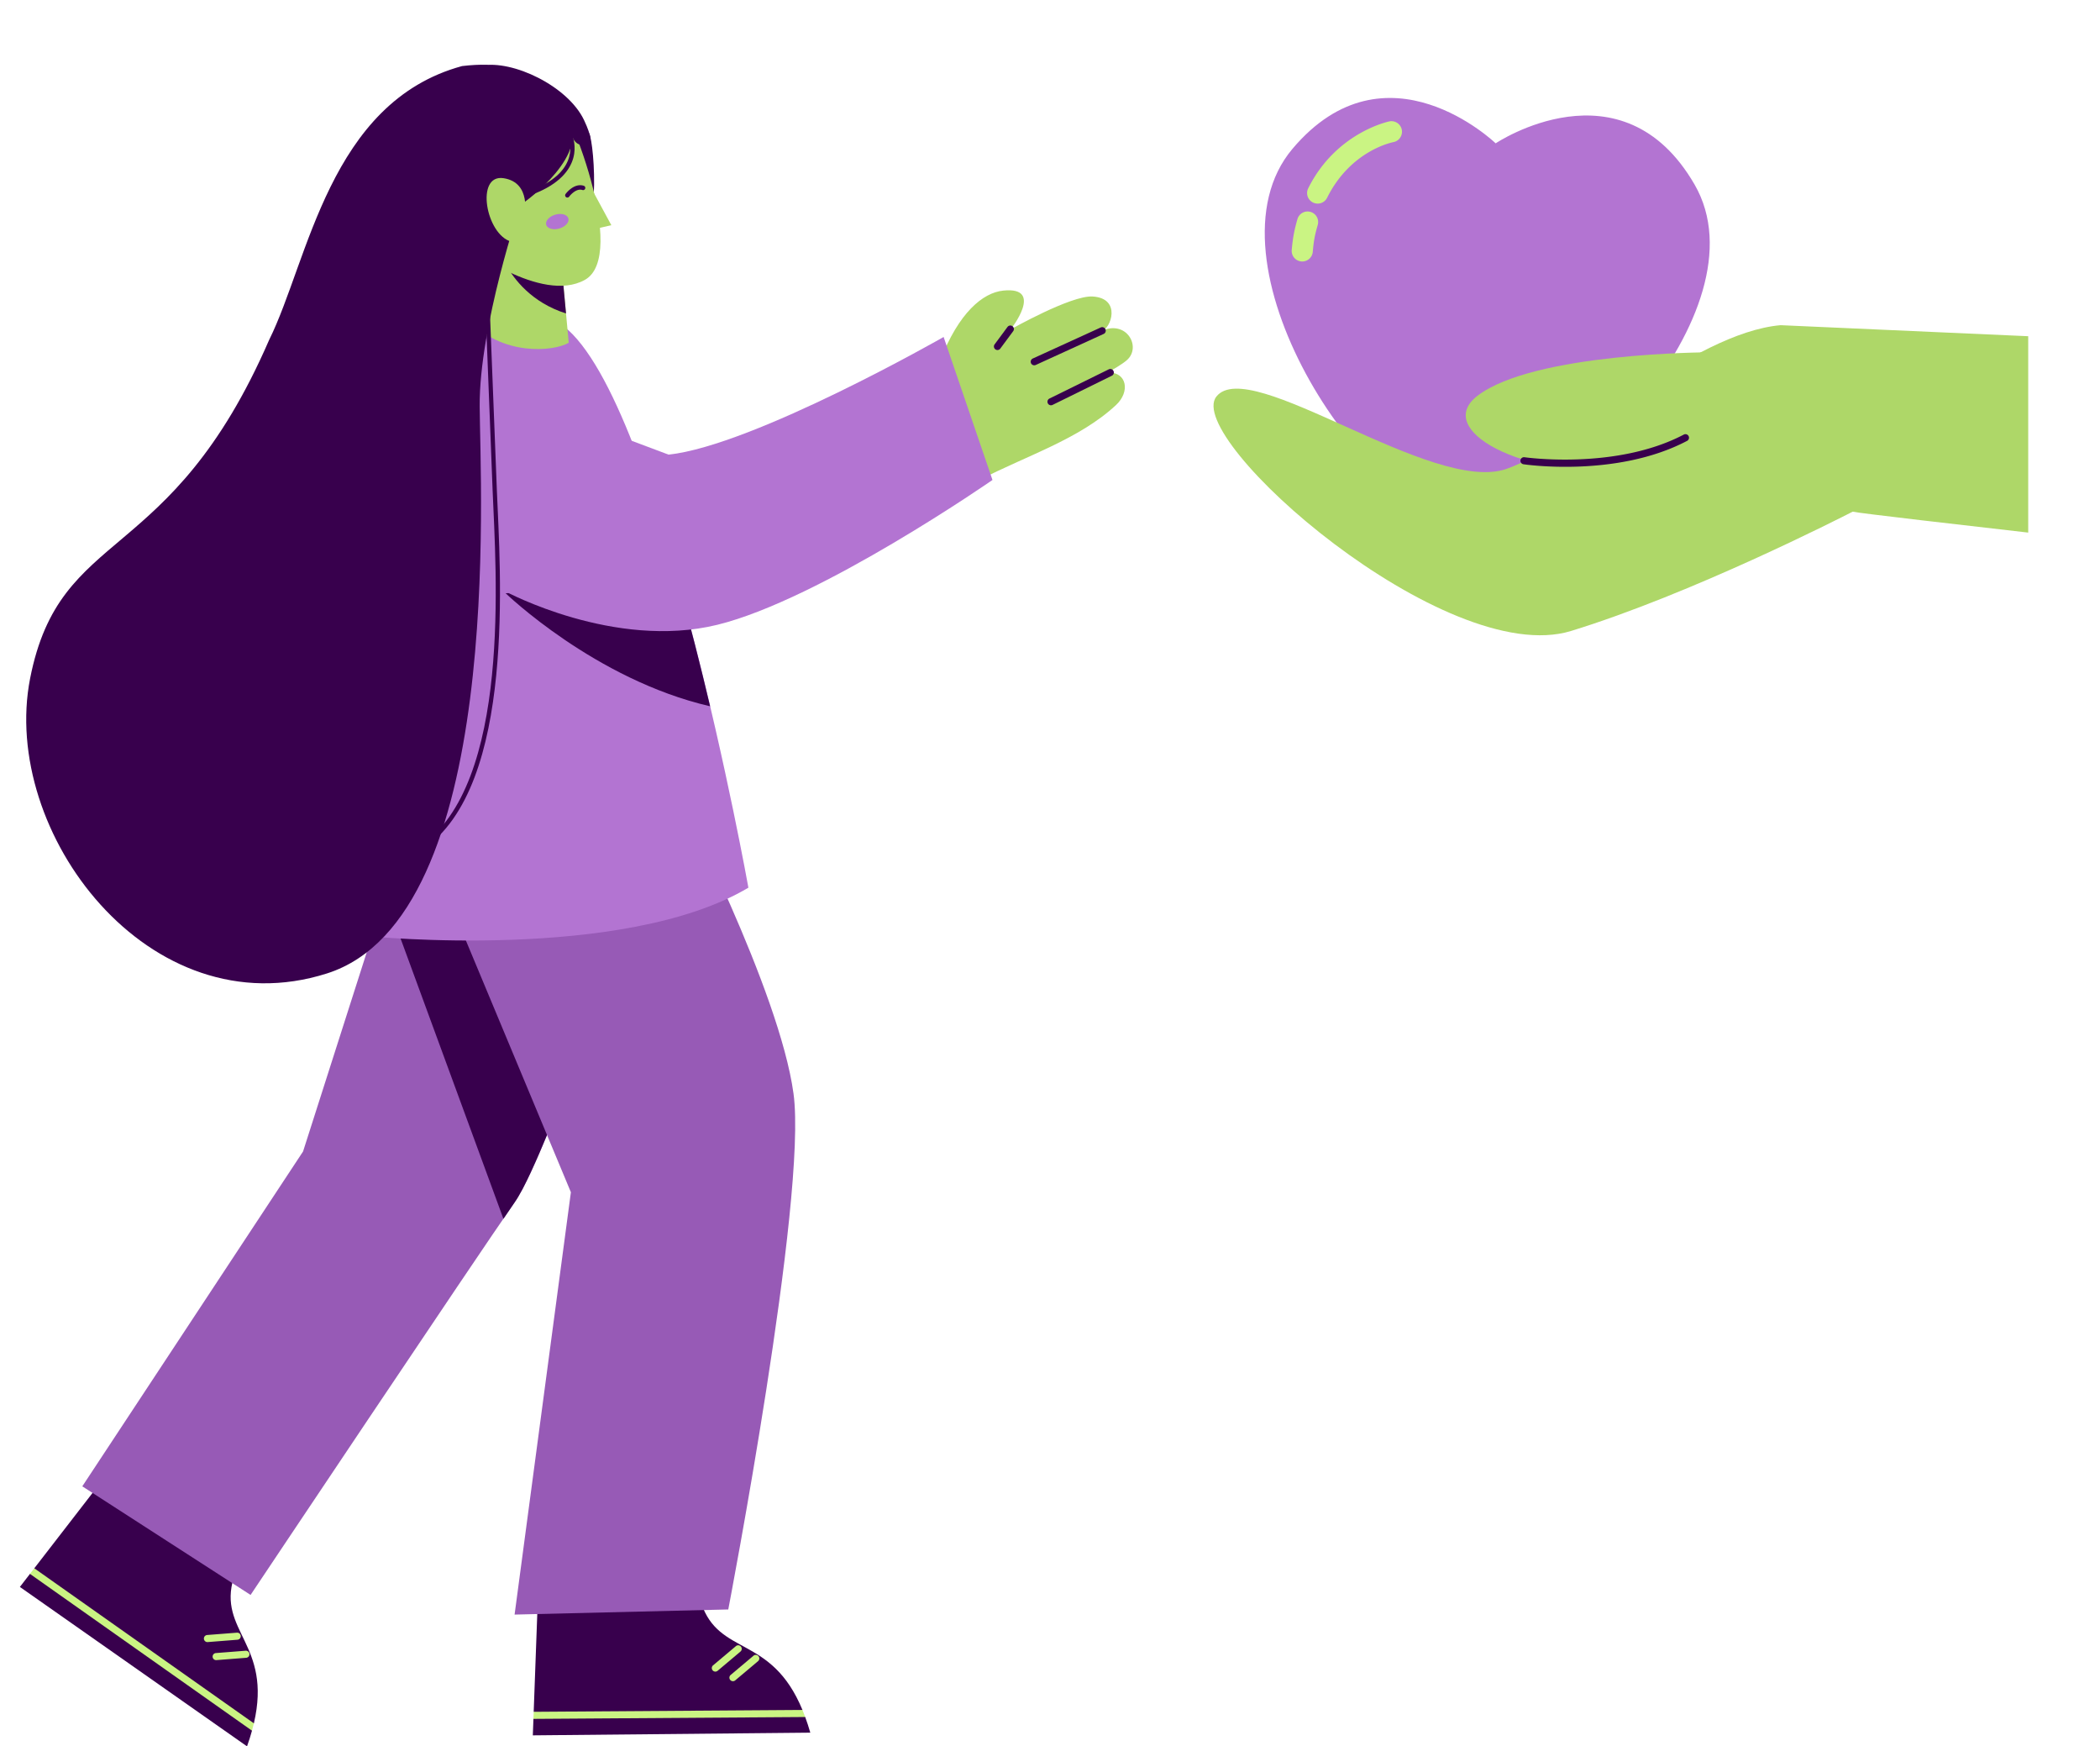 <?xml version="1.0" encoding="UTF-8" standalone="no"?><svg xmlns="http://www.w3.org/2000/svg" xmlns:xlink="http://www.w3.org/1999/xlink" fill="#000000" height="2695.8" preserveAspectRatio="xMidYMid meet" version="1" viewBox="-30.7 -99.9 3242.6 2695.8" width="3242.6" zoomAndPan="magnify"><g><g><g><g id="change1_1"><path d="m -1268.257,1451.768 -7.751,10.024 343.532,241.558 c 1.052,-3.731 2.061,-8.028 3.092,-12.042 l 0.367,-1.589 z" fill="#caf483" style="-inkscape-stroke:none" transform="translate(1290.693 869.018)"/></g><g id="change2_2"><path d="m -960.371,1466.03 -212.606,-137.491 c 0,0 -45.755,59.138 -95.463,123.466 l 339.056,239.303 c 28.752,-122.774 -56.701,-142.003 -30.987,-225.278 z m 28.083,236.645 -342.847,-242.013 c -8.539,11.052 -6.069,7.832 -15.558,20.122 l 350.741,246.095 c 3.042,-8.501 5.528,-16.509 7.663,-24.203 z" fill="#38004d" style="-inkscape-stroke:none" transform="translate(1290.693 869.018)"/></g><g id="change1_2"><path color="#000000" d="m -955.544,1551.394 -45.964,3.594 a 5.473,5.473 0 0 0 -5.027,5.881 5.473,5.473 0 0 0 5.872,5.04 l 45.973,-3.607 a 5.473,5.473 0 0 0 5.027,-5.881 5.473,5.473 0 0 0 -5.881,-5.027 z" fill="#caf483" style="-inkscape-stroke:none" transform="translate(1290.693 869.018)"/></g><g id="change1_3"><path color="#000000" d="m -942.088,1579.258 -45.964,3.594 a 5.473,5.473 0 0 0 -5.027,5.881 5.473,5.473 0 0 0 5.881,5.027 l 45.964,-3.594 a 5.473,5.473 0 0 0 5.027,-5.881 5.473,5.473 0 0 0 -5.881,-5.027 z" fill="#caf483" style="-inkscape-stroke:none" transform="translate(1290.693 869.018)"/></g><g id="change3_1"><path d="m -699.775,328.012 -153.672,480.576 -340.873,516.898 259.846,167.643 c 0,0 349.256,-522.486 407.931,-606.308 58.675,-83.821 229.112,-606.308 229.112,-606.308 z" fill="#975ab6" style="font-variation-settings:normal;-inkscape-stroke:none" transform="translate(1290.693 869.018)"/></g><g id="change2_3"><path d="m -551.559,310.513 -29.368,3.467 -131.292,140.348 168.173,458.224 c 4.245,-6.173 14.603,-21.585 17.504,-25.73 3.514,-5.02 7.472,-11.805 11.728,-19.766 0.457,-0.856 0.929,-1.772 1.394,-2.659 3.488,-6.651 7.269,-14.49 11.159,-22.78 2.527,-5.402 5.155,-11.232 7.829,-17.252 1.881,-4.221 3.787,-8.544 5.733,-13.045 3.666,-8.505 7.386,-17.244 11.253,-26.636 0.474,-1.147 0.96,-2.343 1.437,-3.502 4.596,-11.219 9.299,-22.93 14.109,-35.153 7.835,-19.854 15.966,-41.327 24.135,-63.06 8.095,-21.578 16.252,-43.606 24.396,-66.044 0.058,-0.155 0.115,-0.307 0.171,-0.462 v -0.004 z" fill="#38004d" style="font-variation-settings:normal;-inkscape-stroke:none" transform="translate(1290.693 869.018)"/></g><g id="change1_4"><path d="m -497.318,1673.234 -0.465,12.663 419.942,-3.643 c -1.317,-3.645 -2.999,-7.727 -4.498,-11.591 l -0.627,-1.506 z" fill="#caf483" style="-inkscape-stroke:none" transform="translate(1290.693 869.018)"/></g><g id="change2_4"><path d="m -238.703,1505.557 -252.905,12.014 c 0,0 -2.764,74.72 -5.721,155.962 l 414.99,-2.869 C -130.451,1554.108 -211.12,1588.231 -238.703,1505.557 Z m 160.622,176.04 -419.65,2.873 c -0.506,13.957 -0.374,9.902 -0.932,25.418 l 428.445,-4.152 c -2.477,-8.682 -5.118,-16.641 -7.863,-24.14 z" fill="#38004d" style="-inkscape-stroke:none" transform="translate(1290.693 869.018)"/></g><g id="change1_5"><path color="#000000" d="m -185.074,1572.147 -35.276,29.685 a 5.473,5.473 0 0 0 -0.663,7.708 5.473,5.473 0 0 0 7.708,0.678 l 35.276,-29.701 a 5.473,5.473 0 0 0 0.663,-7.708 5.473,5.473 0 0 0 -7.708,-0.663 z" fill="#caf483" style="-inkscape-stroke:none" transform="translate(1290.693 869.018)"/></g><g id="change1_6"><path color="#000000" d="m -157.91,1586.965 -35.276,29.685 a 5.473,5.473 0 0 0 -0.663,7.708 5.473,5.473 0 0 0 7.708,0.663 l 35.276,-29.685 a 5.473,5.473 0 0 0 0.663,-7.708 5.473,5.473 0 0 0 -7.708,-0.663 z" fill="#caf483" style="-inkscape-stroke:none" transform="translate(1290.693 869.018)"/></g><g id="change3_2"><path d="m -669.063,322.249 229.18,549.241 -86.93,651.977 329.94,-7.903 c 0,0 122.493,-636.171 100.76,-796.202 C -117.846,559.332 -273.926,259.027 -273.926,259.027 Z" fill="#975ab6" style="font-variation-settings:normal;-inkscape-stroke:none" transform="translate(1290.693 869.018)"/></g><g id="change4_1"><path d="m -615.954,-445.938 c 0,0 -214.183,567.424 -135.949,922.267 0,0 393.316,39.596 586.106,-74.96 0,0 -134.429,-749.516 -285.307,-866.866 z" fill="#b374d2" style="font-variation-settings:normal;-inkscape-stroke:none" transform="translate(1290.693 869.018)"/></g><g id="change5_3"><path d="m 192.357,-228.55 c 68.492,-35.934 152.439,-61.94 209.446,-115.09 22.523,-20.999 16.062,-50.347 -10.497,-50.14 -8.854,0.066 -22.736,11.493 -34.796,16.844 -9.1e-4,-0.002 47.396,-22.918 62.351,-36.292 22.629,-20.237 -0.801,-62.504 -39.31,-44.865 14.266,-2.663 31.505,-50.631 -14.099,-53.136 -33.309,-1.829 -126.307,50.848 -126.307,50.848 -0.422,0.506 53.173,-66.617 -11.36,-59.962 -31.798,3.28 -68.675,34.103 -97.365,107.737 -28.949,74.3 61.938,184.057 61.938,184.057 z" fill="#aed768" style="font-variation-settings:normal;-inkscape-stroke:none" transform="translate(1290.693 869.018)"/></g><g id="change2_5"><path d="m -274.703,-72.017 -265.941,18.885 c 0,0 138.016,133.447 315.708,174.479 -14.552,-61.714 -31.188,-127.712 -49.767,-193.364 z" fill="#38004d" style="font-variation-settings:normal;-inkscape-stroke:none" transform="translate(1290.693 869.018)"/></g><g id="change4_2"><path d="m -540.854,-55.871 c 0,0 167.982,90.509 327.242,51.392 C -54.351,-43.596 211.083,-228.003 211.083,-228.003 l -75.439,-220.73 c 0,0 -293.375,167.643 -424.695,181.613 L -490.222,-342.558" fill="#b374d2" style="font-variation-settings:normal;-inkscape-stroke:none" transform="translate(1290.693 869.018)"/></g><g id="change5_4"><path d="m -590.808,-561.891 -7.706,85.35 c 51.082,58.278 132.724,50.31 155.3,36.697 l -10.687,-115.061 z" fill="#aed768" style="font-variation-settings:normal;-inkscape-stroke:none" transform="translate(1290.693 869.018)"/></g><g id="change2_6"><path d="m -539.455,-559.272 c 11.466,20.692 38.453,57.268 92.043,74.206 l -6.486,-69.841 z" fill="#38004d" style="font-variation-settings:normal;-inkscape-stroke:none" transform="translate(1290.693 869.018)"/></g><g id="change2_7"><path d="m -412.805,-763.987 c 6.542,-3.252 23.961,154.504 -21.536,188.824 -45.392,34.242 -50.991,-175.326 -50.991,-175.326 z" fill="#38004d" style="font-variation-settings:normal;-inkscape-stroke:none" transform="translate(1290.693 869.018)"/></g><g id="change5_5"><path d="m -603.278,-589.901 c 0,0 117.316,90.593 184.904,53.058 67.588,-37.534 -24.842,-272.527 -52.812,-298.443 -27.97,-25.916 -217.5,160.839 -217.5,160.839 z" fill="#aed768" style="font-variation-settings:normal;-inkscape-stroke:none" transform="translate(1290.693 869.018)"/></g><g id="change2_8"><path d="m -518.015,-652.208 c 0,0 136.754,-241.553 -89.897,-214.731 -205.31,55.923 -237.263,300.668 -297.791,422.492 -153.534,353.281 -322.778,285.927 -369.228,522.97 -46.45,237.043 184.019,542.414 458.345,455.247 274.325,-87.167 236.501,-752.124 235.842,-875.82 -0.659,-123.696 62.729,-310.158 62.729,-310.158 0,0 98.359,-66.75 78.682,-124.749 0,0 -3.909,28.448 16.103,32.09 0,0 28.221,13.164 3.672,-38.587 -49.903,-105.201 -340.637,-162.94 -98.457,131.246 z" fill="#38004d" style="font-variation-settings:normal;-inkscape-stroke:none" transform="translate(1290.693 869.018)"/></g><g id="change2_9"><path color="#000000" d="m 382.428,-463.552 a 5.473,5.473 0 0 0 -4.185,0.146 l -104.923,47.913 a 5.473,5.473 0 0 0 -2.699,7.256 5.473,5.473 0 0 0 7.256,2.715 l 104.907,-47.929 a 5.473,5.473 0 0 0 2.715,-7.256 5.473,5.473 0 0 0 -3.07,-2.844 z" fill="#38004d" style="-inkscape-stroke:none" transform="translate(1290.693 869.018)"/></g><g id="change2_10"><path color="#000000" d="m 390.589,-398.752 -91.559,45.069 a 5.473,5.473 0 0 0 -2.489,7.336 5.473,5.473 0 0 0 7.32,2.489 l 91.575,-45.085 a 5.473,5.473 0 0 0 2.489,-7.32 5.473,5.473 0 0 0 -7.336,-2.489 z" fill="#38004d" style="-inkscape-stroke:none" transform="translate(1290.693 869.018)"/></g><g id="change5_6"><path d="m -511.677,-635.42 c 0,0 11.755,-51.68 -32.155,-58.431 -43.91,-6.751 -27.515,87.063 11.928,97.982 z" fill="#aed768" style="font-variation-settings:normal;-inkscape-stroke:none" transform="translate(1290.693 869.018)"/></g><g id="change2_11"><path color="#000000" d="m -420.032,-682.156 c -7.944,-2.517 -15.204,1.02 -20.102,4.751 -4.898,3.73 -7.983,7.999 -7.983,7.999 a 3.429,3.429 0 0 0 0.775,4.783 3.429,3.429 0 0 0 4.783,-0.76 c 0,0 2.583,-3.519 6.577,-6.561 3.994,-3.042 8.853,-5.256 13.865,-3.668 a 3.429,3.429 0 0 0 4.315,-2.23 3.429,3.429 0 0 0 -2.23,-4.315 z" fill="#38004d" style="-inkscape-stroke:none" transform="translate(1290.693 869.018)"/></g><g id="change5_7"><path d="m -407.099,-676.097 29.687,54.833 -29.337,6.636 z" fill="#aed768" style="font-variation-settings:normal;-inkscape-stroke:none" transform="translate(1290.693 869.018)"/></g><g id="change2_12"><path color="#000000" d="m -565.176,-493.56 -6.561,0.242 c 0,0 6.894,179.209 11.021,282.256 2.425,60.545 9.968,173.996 -1.018,284.244 -10.986,110.248 -40.722,216.837 -111.128,264.126 l 3.652,5.446 c 73.459,-49.339 102.946,-157.924 114.005,-268.909 11.059,-110.985 3.466,-224.838 1.05,-285.165 -4.127,-103.036 -11.021,-282.24 -11.021,-282.24 z" fill="#38004d" style="-inkscape-stroke:none" transform="translate(1290.693 869.018)"/></g><g id="change2_13"><path color="#000000" d="m -436.887,-757.443 -6.092,2.424 c 0,0 4.88,12.188 0.453,28.247 -4.427,16.058 -18.093,36.073 -57.366,51.161 l 2.343,6.141 c 40.634,-15.61 56.365,-37.447 61.357,-55.556 4.993,-18.109 -0.695,-32.416 -0.695,-32.416 z" fill="#38004d" style="-inkscape-stroke:none" transform="translate(1290.693 869.018)"/></g><g id="change2_14"><path color="#000000" d="m 237.866,-466.364 a 5.473,5.473 0 0 0 -3.587,2.149 l -19.908,26.889 a 5.473,5.473 0 0 0 1.147,7.66 5.473,5.473 0 0 0 7.643,-1.147 l 19.908,-26.889 a 5.473,5.473 0 0 0 -1.131,-7.66 5.473,5.473 0 0 0 -4.072,-1.002 z" fill="#38004d" style="-inkscape-stroke:none" transform="translate(1290.693 869.018)"/></g><g id="change4_3"><path d="m -443.805,-631.779 a 11.11,17.776 73.91 0 1 -14.001,15.601 11.11,17.776 73.91 0 1 -20.159,-5.748 11.11,17.776 73.91 0 1 14.001,-15.601 11.11,17.776 73.91 0 1 20.159,5.748 z" fill="#b374d2" transform="translate(1290.693 869.018)"/></g><g><g id="change4_4"><path d="m 1212.754,-967.53 c 140.326,175.274 -127.519,547.167 -276.901,563.149 -149.381,15.981 -462.563,-332.506 -345.319,-523.99 117.245,-191.483 308.831,-55.79 308.831,-55.79 0,0 173.063,-158.642 313.389,16.632 z" fill="#b374d2" style="-inkscape-stroke:none" transform="rotate(8.694 -5682.602 8641.51)"/></g><g id="change1_7"><path color="#000000" d="m 732.117,-992.876 c 0,0 -78.732,28.674 -108.356,121.13 a 16.306,16.306 0 0 0 10.553,20.514 16.306,16.306 0 0 0 20.514,-10.553 c 25.207,-78.674 88.209,-100.368 88.209,-100.368 a 16.306,16.306 0 0 0 9.911,-20.814 16.306,16.306 0 0 0 -20.831,-9.91 z m -99.375,156.543 a 16.306,16.306 0 0 0 -18.234,14.117 c -2.093,16.413 -2.783,28.5 -1.503,48.41 a 16.306,16.306 0 0 0 17.328,15.23 16.306,16.306 0 0 0 15.215,-17.311 c -1.189,-18.505 -0.664,-26.729 1.31,-42.212 a 16.306,16.306 0 0 0 -14.117,-18.234 z" fill="#caf483" style="-inkscape-stroke:none" transform="rotate(8.694 -5682.602 8641.51)"/></g></g><g><g id="change5_1"><path d="m 1368.662,-846.993 c -120.265,65.497 -217.772,296.371 -299.733,372.18 -89.128,82.439 -434.065,-3.684 -455.277,76.152 -21.212,79.836 492.67,245.161 646.478,113.54 147.746,-126.432 312.341,-326.34 325.395,-342.27 6.742,-0.71 175.65,-52.203 261.459,-78.409 l -120.852,-278.015 z" fill="#aed768" style="font-variation-settings:normal;-inkscape-stroke:none" transform="rotate(23.494 -959.68 3023.637)"/></g><g id="change5_2"><path d="m 1283.267,-764.196 c 0,0 -246.827,107.66 -300.317,203.636 -42.05,75.451 112.214,89.116 258.641,14.218 146.427,-74.899 41.675,-217.853 41.675,-217.853 z" fill="#aed768" style="font-variation-settings:normal;-inkscape-stroke:none" transform="rotate(23.494 -959.68 3023.637)"/></g><g id="change2_1"><path color="#000000" d="m 1298.94,-632.541 c -74.358,92.625 -211.645,130.131 -211.645,130.131 a 5.473,5.473 0 0 0 -3.869,6.705 5.473,5.473 0 0 0 6.72,3.864 c 0,0 139.787,-37.25 217.332,-133.845 a 5.473,5.473 0 0 0 -0.831,-7.691 5.473,5.473 0 0 0 -7.707,0.836 z" fill="#38004d" style="-inkscape-stroke:none" transform="rotate(23.494 -959.68 3023.637)"/></g></g></g></g></g></svg>